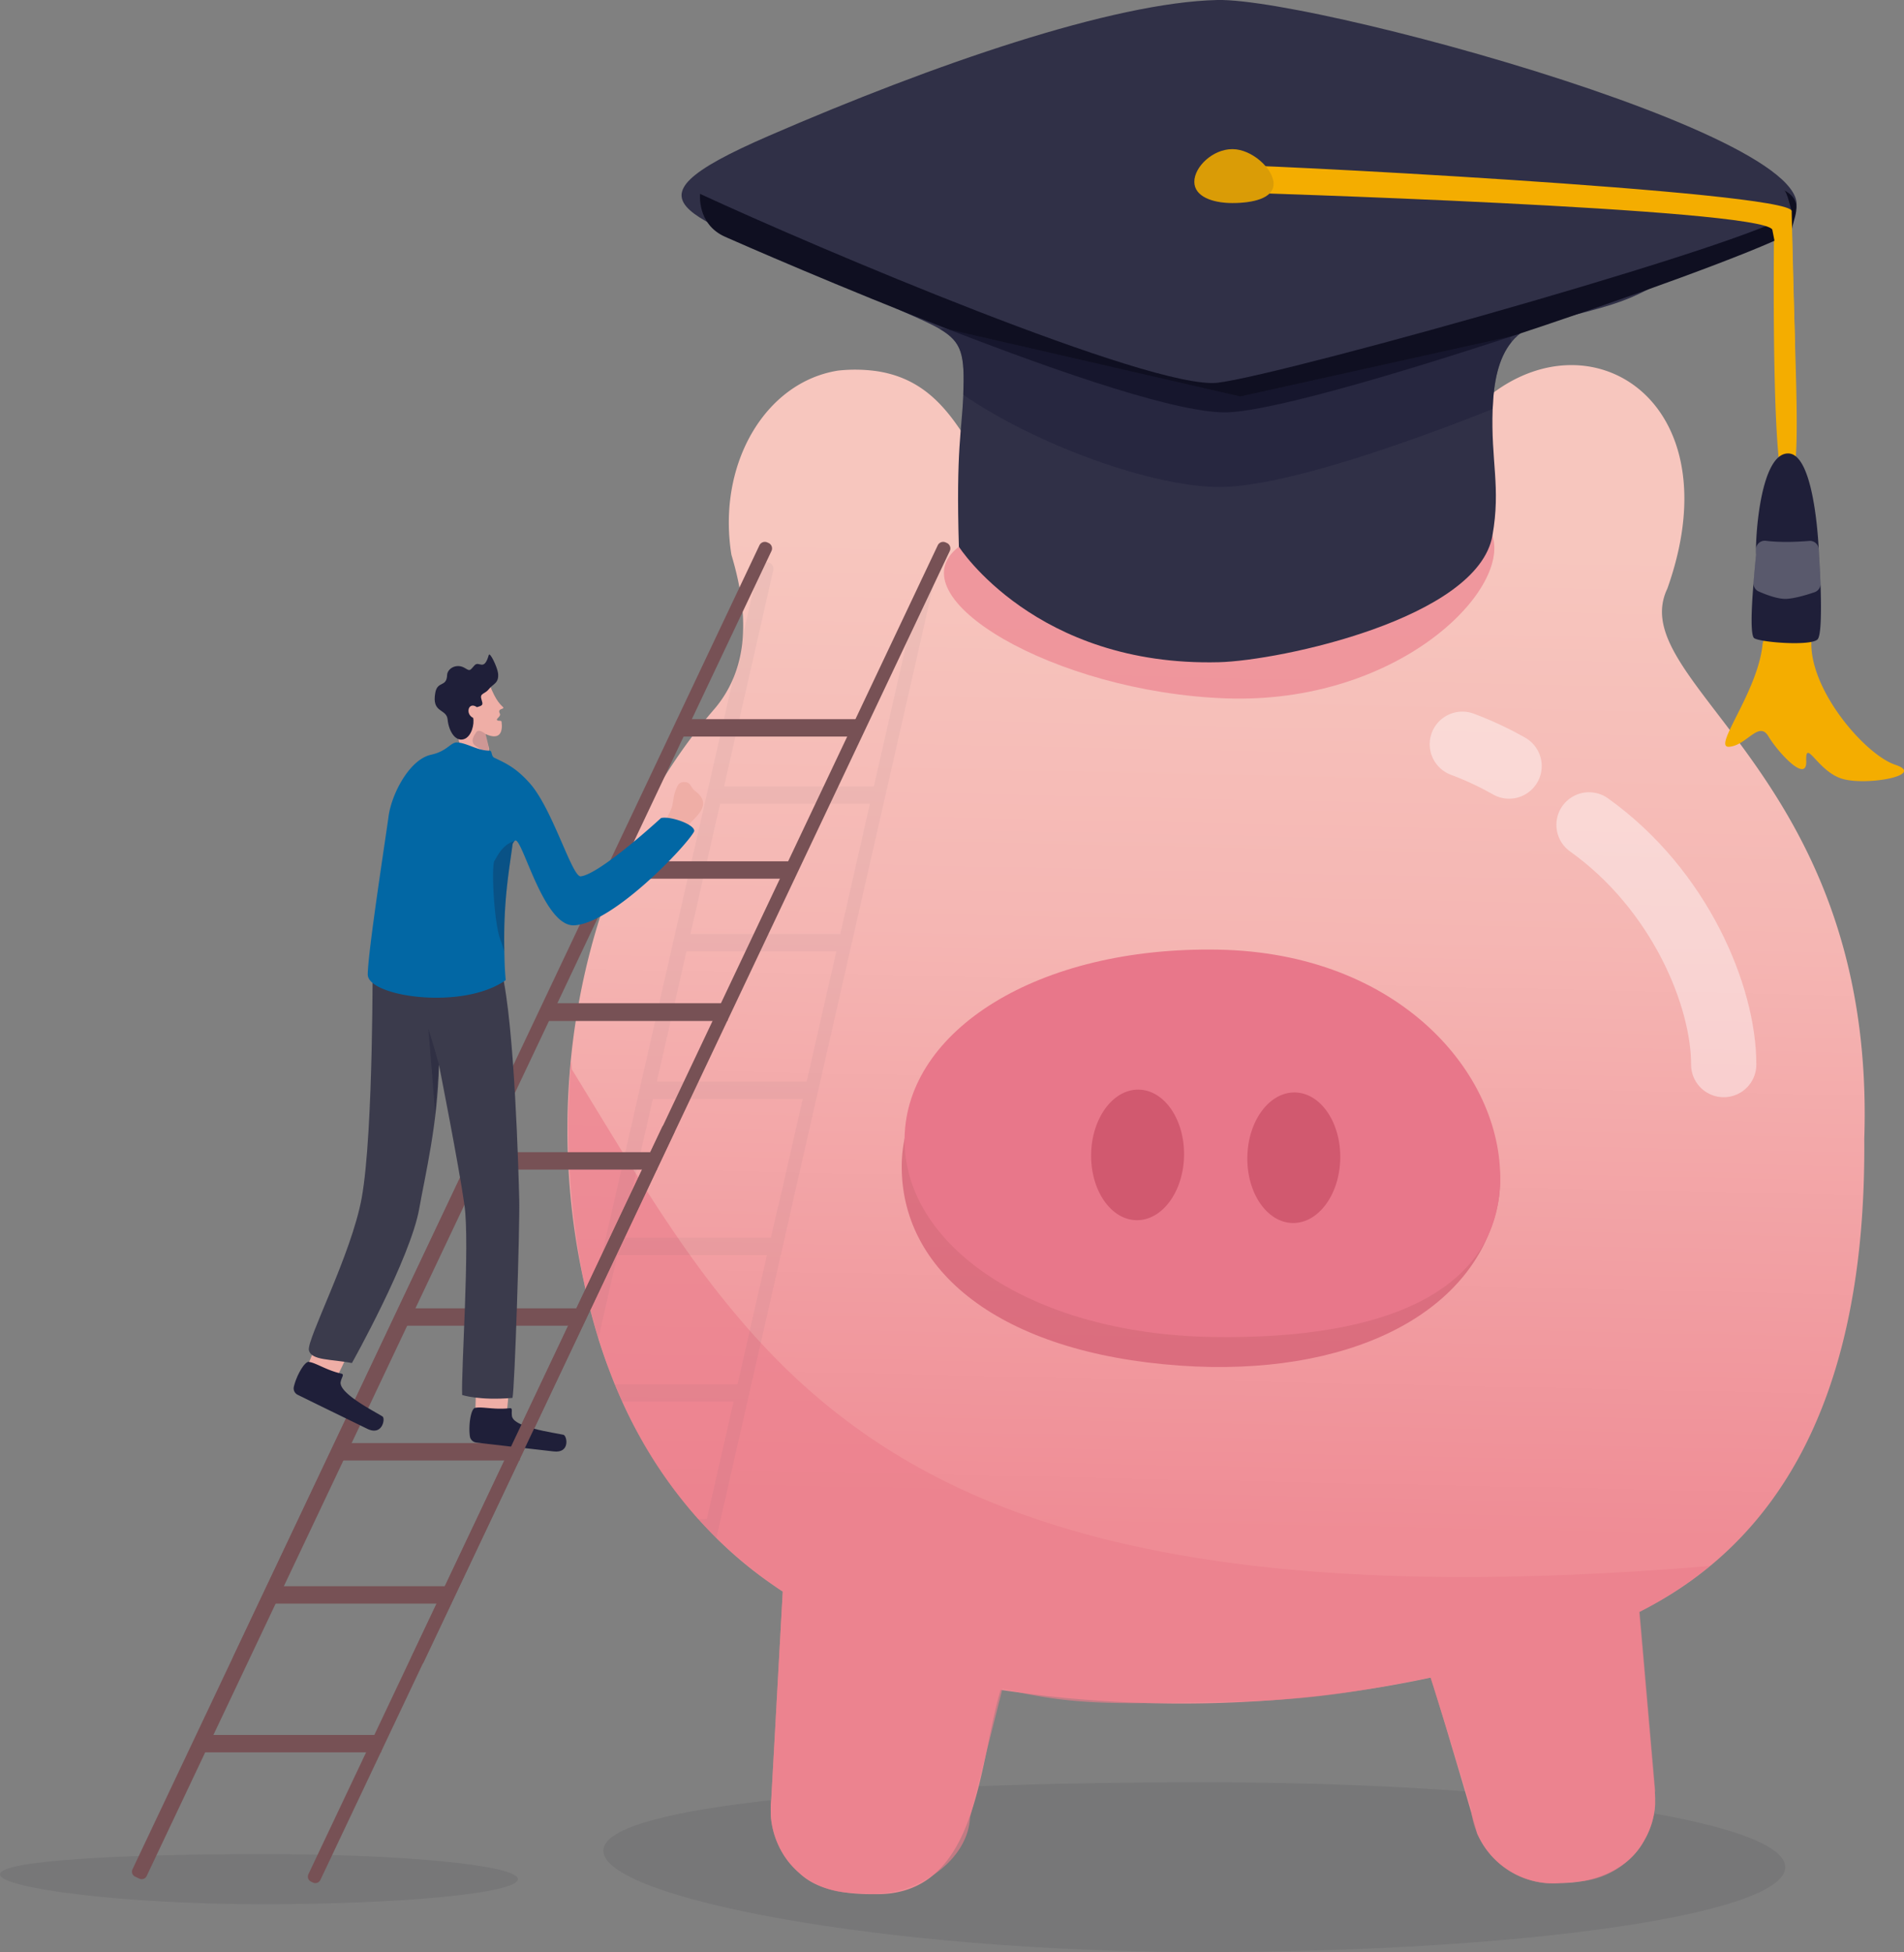 <svg xmlns="http://www.w3.org/2000/svg" xmlns:xlink="http://www.w3.org/1999/xlink" viewBox="0 0 1551.61 1590.77"><rect x="0" y="0" width="1551.61" height="1590.77" fill="#808080" stroke="none"/><defs><linearGradient id="a" x1="975.54" y1="1641.87" x2="1003.53" y2="325.36" gradientUnits="userSpaceOnUse"><stop offset="0.3" stop-color="#ef8c95"/><stop offset="0.67" stop-color="#f5b6b3"/><stop offset="0.91" stop-color="#f7c6be"/></linearGradient></defs><path d="M491.67,1508.2c0,38.21,227.24,82.57,489.07,82.57s474.09-31,474.09-69.18-212.26-69.18-474.09-69.18S491.67,1470,491.67,1508.2Z" fill="#32323f" opacity="0.12"/><path d="M0,1527.41c0,11.28,99.58,24.37,214.31,24.37s207.74-9.14,207.74-20.42-93-20.42-207.74-20.42S0,1516.13,0,1527.41Z" fill="#32323f" opacity="0.12"/><path d="M1519.23,928.12c.21,25.59-.65,51.18-2.85,76.4-11.28,127.87-57.63,246.17-177.8,307.69a.59.59,0,0,1-.14.06l-2.67,1.36a.15.15,0,0,0,0,.06h0l.3,3.54c.08.78.16,1.67.24,2.68,0,.25,0,.5.06.77.07.79.16,1.64.23,2.54l.16,1.89c.15,1.62.3,3.4.47,5.29l.2,2.35.44,5,.48,5.45.25,2.87q.32,3.63.65,7.5l1.47,16.82.25,2.72,1.19,13.65.59,6.86.88,10.16c0,.49.1,1,.14,1.47l.13,1.46.34,3.82c0,.42.07.84.1,1.26l.58,6.61c.09,1,.16,2,.26,3l.4,4.65c.08,1,.17,1.94.25,2.91.05.47.09.94.13,1.41l.36,4.13c.07.9.14,1.77.23,2.62.14,1.73.28,3.36.43,4.93.07.78.13,1.55.2,2.28l.09,1.09q.29,3.24.52,5.86l.14,1.66c0,.52.08,1,.13,1.5l.27,3c0,.26,0,.51.07.73l0,.55a2.69,2.69,0,0,0,0,.31l.09.86v.1c.17,2,.25,4,.25,6,0,.65,0,1.3,0,2,0,.11,0,.22,0,.32,0,.32,0,.63,0,1,0,0,0,.09,0,.14s0,.3,0,.44,0,.14,0,.22c0,.37,0,.74-.09,1.12,0,.11,0,.2,0,.29s0,.32,0,.48,0,.4-.06.61l-.09.88c-.05.43-.1.86-.16,1.28,0,.27-.07.54-.11.8s-.08.59-.13.88,0,.32-.07.48-.09.56-.14.85l0,.14-.27,1.41-.25,1.17c-.4,1.85-.89,3.69-1.44,5.49q-.74,2.31-1.61,4.58c-.15.38-.3.76-.46,1.14s-.31.75-.48,1.12c-.29.7-.61,1.39-.93,2.08l-.08.16c-.71,1.47-1.47,2.91-2.28,4.34,0,.1-.11.2-.16.31s-.16.25-.22.38a57.35,57.35,0,0,1-15.48,18.11l-.21.17c-9.89,7.61-22.07,12.42-34.84,14.66l-.25,0a97.15,97.15,0,0,1-16.32,1.44h0c-.35,0-.7,0-1,0a67.57,67.57,0,0,1-64.6-33.91c-.09-.15-.19-.32-.27-.48l-.25-.48c-.09-.14-.17-.28-.25-.42l-.12-.24c-.1-.17-.19-.36-.28-.54s-.16-.32-.25-.48c-.34-.64-.65-1.3-1-2s-.63-1.34-.91-2c0,0,0,0,0,0-.65-2.54-2.39-8.7-4.78-17a0,0,0,0,1,0,0c-4.34-15-10.83-37-17-57.5l0-.12-.1-.35c-7.14-23.85-13.78-45.63-15.92-51.85h0q-21.67,4.65-43.74,8.27l-.33.06-.41.06c-31.77,5.18-63.93,8.78-96.17,10.79h-.22c-26.74,1.67-53.51,2.26-80.11,1.77h-.16a964.2,964.2,0,0,1-116.9-9.19h-.06c-3.52-.49-7.26-1-11-1.55l-1.34-.19c-4.93,16.06-8.47,35.84-12.74,56.11h0c-2.83,13.44-6,27.11-10.08,40v0c-7.22,22.85-17.39,43.35-33.91,56.25l-.11.1c-11.36,8.83-25.69,14.06-44.11,14h-1.06q-2.34,0-4.71,0h-.39c-4.8-.09-9.7-.31-14.57-.8-9.63-1-19.18-2.93-27.72-6.75a3.18,3.18,0,0,1-.32-.16,51.26,51.26,0,0,1-14.47-9.62l-.17-.14-.13-.13h0l-.23-.21c-.32-.28-.63-.55-.93-.83h0c-.62-.58-1.24-1.17-1.84-1.77a64,64,0,0,1-7.12-8.33l-.41-.58-.52-.75-.43-.6-.31-.48-1.21-1.91,0-.07-.53-.88a70,70,0,0,1-9.29-30.73c0-.36,0-.73,0-1.09s0-.8,0-1.2a64.67,64.67,0,0,1,.41-10.41l.68-12.34c.17-2.91.33-5.88.5-8.9,1.35-24.09,2.85-51.38,4.3-77.93l.9-16.22c.1-1.83.2-3.65.29-5.47l.68-12.11.54-10,.24-4.38.42-7.52.15-2.74.22-3.8.16-3.13.26-4.5V1297c-2-1.3-4-2.61-5.95-4a1.6,1.6,0,0,1-.23-.16,334.66,334.66,0,0,1-47.72-39.24l-.08-.08c-.53-.51-1.07-1-1.59-1.58-1.12-1.11-2.23-2.24-3.31-3.36-.76-.77-1.51-1.55-2.25-2.33l-1.75-1.86-.09-.09c-2-2.16-4-4.33-6-6.54a379.36,379.36,0,0,1-61.85-95.62q-2.19-4.77-4.24-9.61l-.14-.33c-.19-.46-.38-.92-.58-1.38-.38-.95-.77-1.9-1.16-2.84-.16-.42-.34-.84-.51-1.26s-.26-.64-.38-1-.27-.63-.4-1-.13-.35-.2-.54-.1-.24-.15-.37c-.28-.72-.57-1.45-.86-2.18l-.06-.15c-.32-.8-.63-1.61-.93-2.42-.05-.13-.1-.26-.14-.38q-5.22-13.52-9.56-27.41s0,0,0,0h0q-3.82-12.24-6.94-24.69a1.6,1.6,0,0,1-.05-.21q-2.73-10.85-4.92-21.82h0c-35.8-161.13.17-342.88,105.23-465.51a94.73,94.73,0,0,0,17.05-27.62,105.3,105.3,0,0,0,7.09-31.16c1.81-22.44-2.48-45.88-9.16-68.13C584.19,378.65,623.26,311.41,683,302a127.41,127.41,0,0,1,30.9.38c23.94,3.44,40.35,14.4,53.07,28,18,19.18,28.55,43.54,42.47,59.17,7.09,8,15,13.65,25.32,15.23a45.56,45.56,0,0,0,17.78-1.05,516.14,516.14,0,0,1,75-14.4c1.19-.15,2.38-.29,3.57-.4,1-.12,2-.23,3-.33,1.54-.18,3.1-.33,4.65-.47l3.63-.34a3.11,3.11,0,0,1,.43,0c1.4-.14,2.8-.25,4.21-.36,17.24-1.39,34.57-2,51.88-1.71q23.76.34,47.35,2.76a518.25,518.25,0,0,1,84.64,15.75,28.07,28.07,0,0,0,31.95-13.32,207.27,207.27,0,0,1,26.44-43.81c18.93-23.69,40.9-38.45,62.91-45.21,76-23.35,152.47,48.72,106.54,177.81-17.69,37.12,21.26,73.5,65.25,134.57C1471.26,679.82,1524.35,773.94,1519.23,928.12Z" fill="url(#a)"/><path d="M1348.58,1460c.17,2,.25,4,.25,6,0,.65,0,1.3,0,2,0,.11,0,.22,0,.32,0,.32,0,.63,0,1,0,0,0,.09,0,.14l0,.55a.41.41,0,0,0,0,.11l0,.35-.06.77c0,.26,0,.52,0,.77-.06.5-.1,1-.15,1.49s-.1.86-.16,1.28c0,.27-.07.54-.11.8s-.08.59-.13.88,0,.32-.07.48-.09.56-.14.85l0,.14-.27,1.41-.25,1.17c-.4,1.85-.89,3.69-1.44,5.49q-.72,2.33-1.61,4.58c-.15.38-.3.76-.46,1.14s-.31.75-.48,1.12c-.29.7-.6,1.39-.93,2.08l-.08.16c-.75,1.58-1.57,3.13-2.44,4.65-.07.12-.16.25-.22.38a67.88,67.88,0,0,1-15.48,18.11l-.21.17a67.1,67.1,0,0,1-34.84,14.66l-1.83.19-14.74,1.29h0l-1,.09a67.45,67.45,0,0,1-63.47-32.06c-.39-.64-.76-1.27-1.13-1.92-.09-.15-.19-.32-.27-.48s-.34-.6-.5-.9l-.12-.24c-.19-.34-.36-.68-.53-1-.34-.64-.65-1.3-1-2s-.63-1.34-.91-2c-.62-1.43-1.18-2.9-1.7-4.38-.21-.57-.42-1.16-.59-1.75a2.85,2.85,0,0,1-.11-.39,4.75,4.75,0,0,1-.17-.49c-.14-.5-.29-1-.42-1.52s-.35-1.28-.51-1.93c0,0,0,0,0-.06-.08-.33-.17-.65-.25-1s-.14-.65-.2-1-.2-1-.3-1.41c0-.25-.09-.48-.12-.71-.12-.57-.22-1.13-.29-1.71a2,2,0,0,1-.07-.49l0-.25a0,0,0,0,1,0,0c0-.21-.07-.42-.09-.63a.32.32,0,0,1,0-.17c-.06-.47-.12-1-.17-1.44,0-.23,0-.48-.08-.73s0-.23,0-.37a3.27,3.27,0,0,1,0-.35l-16.54-53.81,0-.12-.1-.35L1165.71,1367v0l-3.72.72-6.36,1.24c-.38.06-.77.14-1.14.22-.65.14-1.27.25-1.9.37l-5.55,1.07-6,1.16c-1.6.31-3.19.59-4.78.9l-4.73.88-.75.13c-2.68.5-5.34,1-8,1.45l-.79.15-.74.12c-7.56,1.34-15.09,2.59-22.77,3.73-2.74.42-5.51.81-8.29,1.19-1,.15-2.06.3-3.1.42s-2.25.33-3.39.45c-3,.39-6.12.77-9.22,1.13l-3,.34h-.21c-1.07.13-2.17.25-3.27.36l-1,.09-3.32.34h0c-1.55.16-3.11.31-4.69.45l-.53,0c-1.79.17-3.58.32-5.39.46-6.45.56-13.15,1-20.15,1.39l-3.91.19c-.21,0-.4,0-.61,0-1.09.08-2.17.11-3.28.16h-.22l-3.74.16c-2.06.09-4.17.16-6.28.24l-3.34.1c-3.19.09-6.42.18-9.75.24-.57,0-1.13,0-1.7,0s-1.13,0-1.69,0c-1.79,0-3.59.07-5.35.08-1,0-2,0-3.05,0-16.67.3-31.53.64-45.21.84h-.16c-44.35.64-76.27-.24-116.9-9.19h-.06q-5.26-1.14-10.73-2.49l-.25,1h0l-14.08,55.91h0l-10.08,40v0l-2,8v0c-1.1,20-14.23,37-31.89,48.2-.65.42-1.3.82-2,1.23-.06,0-.13.08-.2.13a90.39,90.39,0,0,1-42.49,12.74l-.62,0q-2.37.06-4.71,0l-1.14,0-13.82-.76-2.05-.12a67.1,67.1,0,0,1-25.67-6.63,3.18,3.18,0,0,1-.32-.16,66.75,66.75,0,0,1-14.47-9.62l-.17-.14a.86.86,0,0,1-.14-.13l-.23-.21c-.32-.28-.63-.55-.93-.83h0l-1.31-1.25-.52-.52c-.1-.1-.19-.18-.27-.27-.42-.41-.82-.83-1.22-1.25h0l-.08-.08s0,0,0,0c-.85-.9-1.67-1.81-2.47-2.76-.41-.47-.79-1-1.18-1.44s-.72-.91-1.07-1.37l-.06-.09c-.41-.53-.79-1.06-1.16-1.6-.2-.28-.41-.57-.6-.86l-.35-.49-.31-.48-1.21-1.91,0-.07-.53-.88c-1-1.63-1.87-3.29-2.69-5-.11-.23-.22-.45-.31-.68-.28-.59-.54-1.17-.79-1.75s-.57-1.3-.82-2-.59-1.47-.86-2.23c0-.11-.08-.22-.11-.34-.19-.55-.39-1.1-.56-1.65a2.25,2.25,0,0,0-.08-.24c0-.09-.06-.19-.09-.27-.16-.52-.31-1-.46-1.57-.08-.23-.14-.48-.21-.71s-.07-.21-.09-.32c-.2-.76-.38-1.52-.56-2.28,0-.14-.07-.29-.1-.43a4.85,4.85,0,0,1-.16-.63c-.4-1.78-.7-3.59-.93-5.42,0-.2-.06-.4-.07-.6a1.35,1.35,0,0,1,0-.28c-.19-1.44-.3-2.9-.36-4.36,0-.36,0-.73,0-1.09s0-.8,0-1.2,0-.81,0-1.21c0-1.25.05-2.51.11-3.79l.31-5.41.68-12.34.5-8.9.25-4.56,3.74-67.69.31-5.68.9-16.22,1-17.58.54-10,.66-11.9.15-2.74.22-3.8.42-7.63h0v0c-2-1.33-4-2.66-5.94-4a1.6,1.6,0,0,1-.23-.16,359.26,359.26,0,0,1-47.71-39.28s0,0-.08-.08c-.52-.5-1.05-1-1.57-1.54q-1.69-1.68-3.34-3.36c-.76-.77-1.51-1.55-2.25-2.33l-.88-.93q-.45-.43-.87-.9h0a.39.39,0,0,1-.1-.08h0a355.78,355.78,0,0,1-47.36-62.7c-1-1.64-2-3.3-2.89-5-1.92-3.32-3.77-6.67-5.59-10q-1.35-2.54-2.69-5.09c-.93-1.84-1.87-3.68-2.78-5.51s-1.84-3.7-2.72-5.57c-.59-1.24-1.16-2.49-1.75-3.74-.44-1-.88-1.91-1.33-2.86-1.19-2.62-2.35-5.26-3.51-7.91-.12-.28-.23-.57-.36-.85a1.86,1.86,0,0,0-.1-.2c-.3-.74-.63-1.49-.93-2.24-.06-.15-.13-.29-.19-.45-.19-.46-.38-.92-.58-1.38-.38-.95-.77-1.9-1.15-2.84-.17-.42-.33-.84-.51-1.26s-.26-.64-.39-1-.27-.63-.4-1-.13-.35-.21-.53c-.33-.86-.67-1.71-1-2.56l-.06-.15c-.32-.8-.63-1.61-.93-2.42-.06-.13-.1-.26-.15-.38-.48-1.32-1-2.61-1.44-3.92-.19-.46-.38-.94-.56-1.42l-.34-.93c-.28-.82-.62-1.62-.91-2.46-.5-1.44-1-2.86-1.48-4.3-.79-2.27-1.54-4.55-2.3-6.84l-.29-.86q-.54-1.63-1.05-3.24c-.22-.68-.43-1.37-.64-2-.18-.52-.33-1-.5-1.57h0a.09.09,0,0,0,0,0c-.05-.15-.09-.31-.14-.48h0c-.19-.6-.37-1.22-.54-1.82s-.41-1.28-.59-1.92q-1-3.36-2-6.76a.6.6,0,0,1-.05-.16c-.37-1.32-.74-2.62-1.1-4-.17-.6-.33-1.2-.49-1.8-.36-1.32-.7-2.66-1-4a1.34,1.34,0,0,1-.11-.39c-.29-1.16-.59-2.33-.89-3.51,0-.07,0-.14-.05-.21-.08-.34-.17-.68-.26-1s-.21-.81-.3-1.21c-.15-.56-.3-1.1-.4-1.67-.23-.85-.45-1.71-.64-2.56,0-.1,0-.2-.06-.27-.82-3.44-1.59-6.87-2.35-10.35-.18-.82-.36-1.64-.53-2.48-.15-.66-.27-1.31-.42-2-.56-2.7-1.11-5.42-1.63-8.14-.39-2-.73-4-1.09-5.94-.27-1.48-.54-3-.79-4.45q-.48-2.67-.92-5.35c-.08-.48-.16-1-.22-1.44-.46-2.94-.91-5.86-1.35-8.8-.21-1.33-.41-2.66-.58-4-.11-.72-.21-1.43-.31-2.16-.16-1.19-.32-2.38-.47-3.57-.23-1.84-.48-3.71-.69-5.58-.16-1.31-.31-2.62-.48-4a1,1,0,0,1,0-.25q-1.07-9.22-1.89-18.62v0c-.22-2.51-.43-5-.62-7.55-.08-1.16-.18-2.33-.25-3.51s-.18-2.49-.25-3.74c-.13-1.77-.24-3.56-.34-5.36,0-.89-.1-1.79-.15-2.67s-.11-2-.15-3-.13-2.25-.18-3.39c0-.3,0-.59,0-.87-.05-.84-.08-1.67-.1-2.52-.12-2.51-.22-5.05-.31-7.59,0-1.64-.09-3.29-.14-4.94,0-.47,0-1,0-1.44,0-1,0-2-.05-3,0-1.48-.08-2.95-.1-4.45V917.1a1.77,1.77,0,0,0,0-.33v-.29c.24-12,2.49-69.64,3.08-45.17,12.24,19.89,24.15,39.6,36.09,59q3.63,5.94,7.29,11.84,4.2,6.8,8.43,13.53c.27.42.52.84.79,1.26,11,17.58,22.23,34.85,33.83,51.7q4.92,7.14,9.93,14.16a741.23,741.23,0,0,0,49.09,62,.3.3,0,0,0,.08.08q4.32,4.88,8.78,9.67l.08.09q2.58,2.79,5.2,5.53a0,0,0,0,0,0,0c3.12,3.3,6.32,6.57,9.56,9.82q7.82,7.82,16,15.39c66.14,60.89,152.34,109.08,280.08,136h0c115.11,24.28,263.89,31.3,462.09,14.76a.36.36,0,0,1,.14,0,339.76,339.76,0,0,1-54.41,36,.59.59,0,0,1-.14.06l-2.65,1.42h0l.37,4.16.24,2.84.11,1.23.12,1.31.16,1.89.23,2.54.44,5.1.44,5,.73,8.32.65,7.5,1.47,16.82,1.44,16.37.59,6.86,1,11.63.13,1.46.44,5.08.58,6.61.26,3,.4,4.65.13,1.46.25,2.86.36,4.13.34,3.9.32,3.65.2,2.28.09,1.09c.1,1.08.19,2.1.27,3.09l.25,2.77.14,1.66.13,1.5.27,3,.07.73,0,.55.11,1.17Z" fill="#ea7d8c" opacity="0.64" style="isolation:isolate"/><path d="M972.84,511.73c-32.91,1.9-40.52-57.39-41.7-122.83,6-.68,12-1.23,18-1.7q16.43-1.29,33.18-1.57c5.54-.08,11-.07,16.56,0C997.26,414.74,1017.18,509.17,972.84,511.73Z" fill="#d86477"/><path d="M1220.22,983.22c-19.64,89.35-123.72,139.12-258.53,129.65-147.06-10.33-228.41-77.47-226.84-164.62S843.08,792.34,990.49,795,1238.93,898.08,1220.22,983.22Z" fill="#d1596f" opacity="0.67"/><path d="M1222.53,962.09c-1.58,87.16-88,130.07-235.43,127.41s-251.51-75.22-249.93-162.38S845.4,771.21,992.8,773.88,1224.1,874.94,1222.53,962.09Z" fill="#e8778a" style="isolation:isolate"/><ellipse cx="1054.42" cy="943.53" rx="53.21" ry="37.87" transform="translate(92.01 1980.74) rotate(-88.97)" fill="#d1596f"/><ellipse cx="927.12" cy="941.23" rx="53.21" ry="37.87" transform="translate(-30.7 1851.2) rotate(-88.97)" fill="#d1596f"/><g opacity="0.42"><path d="M1229.79,624.27a264.83,264.83,0,0,0-38.09-17.78" fill="none" stroke="#fff" stroke-linecap="round" stroke-miterlimit="10" stroke-width="53.17"/><path d="M1404.68,867.55c.14-55.27-35.43-142.29-109.77-195.35" fill="none" stroke="#fff" stroke-linecap="round" stroke-miterlimit="10" stroke-width="53.17"/></g><path d="M1216.23,436.38c14.81,45.23-77.7,137.82-217.41,132.73S728,486.34,781.41,445.55,1216.23,436.38,1216.23,436.38Z" fill="#ea7d8c" opacity="0.64" style="isolation:isolate"/><path d="M1444.28,187.06c-130.09,56.08-83.38,51.49-185.28,75.36-12.09,2.82-20.91,8.53-27.28,16.39-10.69,13.19-14.5,32.44-15.32,54.49-1.56,42.31,6.76,63.73-.17,103.08-11.9,67.68-173.24,102-223,103.27-149.32,3.74-211.81-94.1-211.81-94.1-2.43-79.7,2.47-95,3.58-123.84,1.24-32.58-.88-42.86-19.07-53.55-13.86-8.12-37.07-16.47-75.21-35.08C567.92,173.18,492.12,169,626.65,110.64S906.86,2,992,0,1567.94,133.75,1444.28,187.06Z" fill="#303047"/><path d="M1458.83,170.18a7.21,7.21,0,0,1,1.26,4c1.85,126.29,10.19,219-4.09,222.65-11.71,3-10.89-161.65-10.19-222.65a7.14,7.14,0,0,1,13-4Z" fill="#f4ad00"/><path d="M1438.65,520.3a7.21,7.21,0,0,0-2.28,4.68c-3.88,39.11-41.31,84.52-27.31,83.58,14.32-1,24.23-21.58,32-8.6s31.6,39.09,30.89,20.12,9.39,8.73,29.43,14.6,68.42-3,43.13-11.45-73-64.29-68.07-104.55C1480.71,483.65,1447.39,512.26,1438.65,520.3Z" fill="#f4ad00"/><path d="M1481.16,521.06c-5.44,5.55-45.9,2.51-51.54-.93-3.12-1.85-2.4-22.26-1-40.27.93-13.07,2.13-24.86,2.38-27.28a6.92,6.92,0,0,0,0-.91c-.1-3.05,0-7.23.24-12.18,1.34-25.62,7.86-70.88,26.43-69.95,16.73.9,22.29,47.49,24,70.6.56,7.79.73,12.92.73,12.92s.91,13.09,1.34,27.8C1484.21,498.3,1484.11,518,1481.16,521.06Z" fill="#1f1f39"/><path d="M1483.56,475.6a7.15,7.15,0,0,1-4.81,7c-7.37,2.51-16.27,5.05-22.86,5.42-6.29.31-15.07-2.68-22.64-6a7.17,7.17,0,0,1-4.28-7.12c.86-11,1.79-20.22,2-22.33a6.92,6.92,0,0,0,0-.91c0-1.16,0-2.47,0-3.94a7.13,7.13,0,0,1,8-7c11.94,1.42,25.08.94,35.44.09a7.13,7.13,0,0,1,7.69,6.74c.19,3.45.26,5.49.26,5.49S1483.09,463.17,1483.56,475.6Z" fill="#fff" opacity="0.26"/><path d="M570.52,158s-2.81,24.69,20.44,35,331.9,145.58,409.43,143,460-137.68,459.93-148,14.39-27-14.19-36.15S570.52,158,570.52,158Z" fill="#0f0f21"/><path d="M570.52,158c94.31,43.72,368.28,159.93,421.68,153.9S1464.66,188.06,1460.06,172s-3.8-19.29-20.59-29.09S1000.82,23.29,1000.82,23.29Z" fill="#303047"/><path d="M1231.72,278.81c-10.69,13.19-14.5,32.44-15.32,54.49-52.75,21-166.11,63.43-222.48,63.53-54.5.1-149.33-34.19-208.93-75.12,1.24-32.58-.88-42.86-19.07-53.55l3.18-.66,241.62,55.55,219.66-48.73Z" fill="#1f1f39" opacity="0.51"/><path d="M1444.28,187.06c-10.17-17.33-435.71-30.25-438.29-30.25s-22.4-20.68-12.06-22.4S1459.8,156,1460.06,172s2.8,110,2.8,110Z" fill="#f4ad00"/><path d="M1037.86,149.81c0,12.12-17.54,15.64-33.57,15.64s-31-5.21-31-17.33,15-26.58,31-26.58S1037.86,137.68,1037.86,149.81Z" fill="#f4ad00"/><path d="M1037.86,149.81c0,12.12-17.54,15.64-33.57,15.64s-31-5.21-31-17.33,15-26.58,31-26.58S1037.86,137.68,1037.86,149.81Z" fill="#1f1f39" opacity="0.12"/><g opacity="0.06"><path d="M630.17,464.7,590.05,640.86,586.82,655,562.66,761.14l-3.24,14.18L535.26,881.44,532,895.6l-25.75,113.07-3.23,14.16-15.61,68.56s0,0,0,0h0q-3.82-12.24-6.94-24.69L492.26,1015h0L597.82,551.49l7.09-31.16L618.21,462a5.3,5.3,0,0,1,6.36-4l1.6.37A5.3,5.3,0,0,1,630.17,464.7Z" fill="#5a5a6b"/><path d="M760.91,475.34,619.85,1094.7l-36.19,158.9v0l-.08-.08c-.53-.51-1.07-1-1.59-1.58-1.12-1.11-2.23-2.24-3.31-3.36-.76-.77-1.51-1.55-2.25-2.33l-.88-.93q-.45-.43-.87-.9v0l1.5-6.63L598,1142.18l3.23-14.16,9.81-43.08,14.14-62.11,3.23-14.16,5.74-25.23,20-87.84,3.23-14.16,24.17-106.12,3.22-14.18L708.91,655l3.22-14.17,38.24-167.92a4.86,4.86,0,0,1,5.83-3.66l1,.24A4.87,4.87,0,0,1,760.91,475.34Z" fill="#5a5a6b"/><rect x="580.82" y="640.86" width="134.91" height="14.17" transform="translate(1296.55 1295.89) rotate(180)" fill="#5a5a6b"/><rect x="553.86" y="761.15" width="134.91" height="14.17" transform="translate(1242.62 1536.46) rotate(180)" fill="#5a5a6b"/><rect x="525.44" y="881.44" width="134.91" height="14.17" transform="translate(1185.79 1777.04) rotate(180)" fill="#5a5a6b"/><rect x="496.73" y="1008.67" width="134.91" height="14.17" transform="translate(1128.36 2031.5) rotate(180)" fill="#5a5a6b"/><path d="M607.09,1128v14.16H506.75q-2.26-4.93-4.38-9.94c-.19-.46-.38-.92-.58-1.38-.38-.95-.77-1.9-1.16-2.84Z" fill="#5a5a6b"/><path d="M582.55,1237.8V1252H582c-1.12-1.11-2.23-2.24-3.31-3.36-.76-.77-1.51-1.55-2.25-2.33l-.88-.93q-.45-.43-.87-.9h0a.39.39,0,0,1-.1-.08h0v0c-2-2.16-4-4.33-6-6.54Z" fill="#5a5a6b"/><path d="M504,1018.56l-1,4.27-15.6,68.51q-3.82-12.24-6.94-24.69a1.6,1.6,0,0,1-.05-.21L492,1015.82a3.79,3.79,0,0,1,.29-.84h0a3.92,3.92,0,0,1,4.37-2.1l.1,0,4.33,1A3.9,3.9,0,0,1,504,1018.56Z" fill="#5a5a6b"/><path d="M644.36,986.63l-24.59,108-36.19,158.91v0c-.53-.51-1.07-1-1.59-1.58-1.12-1.11-2.23-2.24-3.31-3.36-.76-.77-1.51-1.55-2.25-2.33l-.88-.93q-.45-.43-.87-.9h0a.39.39,0,0,1-.1-.08h0v0l1.49-6.54,21.78-95.62,3.23-14.16,9.83-43.16,14.13-62,3.22-14.16,5.57-24.44a3.34,3.34,0,0,1,.27-.79,3.75,3.75,0,0,1,4.23-2.05l3.19.72A3.78,3.78,0,0,1,644.36,986.63Z" fill="#5a5a6b"/></g><path d="M192.56,1356.26l1,.46a4.88,4.88,0,0,0,6.49-2.32L628.69,449a4.88,4.88,0,0,0-2.32-6.49l-1-.45a4.87,4.87,0,0,0-6.49,2.31L190.24,1349.78A4.87,4.87,0,0,0,192.56,1356.26Z" fill="#775155"/><path d="M337.83,1356.26l1,.46a4.87,4.87,0,0,0,6.48-2.32L774,449a4.88,4.88,0,0,0-2.31-6.49l-1-.45a4.86,4.86,0,0,0-6.48,2.31L335.52,1349.78A4.86,4.86,0,0,0,337.83,1356.26Z" fill="#775155"/><rect x="325.11" y="1066.17" width="149.86" height="14.17" fill="#775155"/><rect x="273.71" y="1175.97" width="149.86" height="14.17" transform="translate(697.28 2366.12) rotate(180)" fill="#775155"/><rect x="385.67" y="938.94" width="149.86" height="14.17" fill="#775155"/><rect x="442.98" y="817.71" width="149.86" height="14.17" transform="translate(1035.82 1649.59) rotate(180)" fill="#775155"/><rect x="497.55" y="701.89" width="149.86" height="14.17" transform="translate(1144.97 1417.95) rotate(180)" fill="#775155"/><rect x="552.1" y="586.08" width="149.86" height="14.17" transform="translate(1254.06 1186.32) rotate(180)" fill="#775155"/><rect x="442.98" y="817.71" width="149.86" height="14.17" transform="translate(1035.82 1649.59) rotate(180)" fill="#775155"/><path d="M405.69,924.35l-6.9,14.59-6.71,14.17-53.53,113.06-6.71,14.17-42.66,90.12-2.61,5.51-.4.84-5.06,10.69-1.25,2.64-.4.84-48.13,101.65-6.7,14.17-50.69,107-6.7,14.17L119.52,1528.8a4.46,4.46,0,0,1-5.94,2.13l-3.5-1.65a4.46,4.46,0,0,1-2.12-5.94L266.2,1189.11l9.14-19.32,118.8-250.92a3.76,3.76,0,0,1,.5-.81,4.46,4.46,0,0,1,5.44-1.31l3.49,1.66a4.34,4.34,0,0,1,2,1.85A4.4,4.4,0,0,1,405.69,924.35Z" fill="#775155"/><path d="M253.5,1533.39l1.55.74a4.55,4.55,0,0,0,6.05-2.17L549.33,923.17a4.08,4.08,0,0,0-1.94-5.45L545,916.59a4.1,4.1,0,0,0-5.45,1.95l-288.23,608.8A4.53,4.53,0,0,0,253.5,1533.39Z" fill="#775155"/><rect x="160.71" y="1413.85" width="149.86" height="14.17" transform="translate(471.28 2841.87) rotate(180)" fill="#775155"/><rect x="218.02" y="1292.63" width="149.86" height="14.17" transform="translate(585.9 2599.43) rotate(180)" fill="#775155"/><path d="M412.81,1151.51c1.66-9.77,2.63-34.77,2.63-34.77l-27-2.89-1.11,37.57,17.05,13.19Z" fill="#efaea6"/><path d="M425,1160.82,417.8,1176l-1.34,2.84h-.11c-9.26-1.06-18.25-2.1-24.43-2.83l-3.72-.45a6,6,0,0,1-5.27-5c-1.32-9.36.9-23.4,4.56-23.32h0c5.37-1,14.61,1.44,25.84.51l1.87-.18c2.9-.34,1.43,2.13,2,6.37.37,2.7,3.39,5,7.67,6.88Z" fill="#1f1f39"/><path d="M451.16,1182.79l-23.37-2.68h-.1l7.49-15.83.1,0c10.12,2.69,21.23,4.23,24,5S464.9,1184.39,451.16,1182.79Z" fill="#1f1f39"/><path d="M274.29,1122.29c5-8.6,14.83-31.69,14.83-31.69l-24.37-11.66-14.39,34.81,11.37,18Z" fill="#efaea6"/><path d="M278,1119.35c2.85.65.59,2.48-.36,6.64-2.19,9.52,29.7,25.28,34.14,28.38,2.29,1.61-.08,16-12.45,10-10.7-5.24-45-21.91-56.71-27.72a5.8,5.8,0,0,1-3.18-6.44c2.08-9.22,9.17-21.64,12.58-20.32C257.71,1110.71,266.1,1116.65,278,1119.35Z" fill="#1f1f39"/><path d="M408.9,791.85c10.4,43.11,13.71,163.93,14.24,185.86s-3.67,154.39-5.51,161.46c-27,2.33-41-2.37-41-2.37-1-18.33,6.39-122.65,1.86-154.76C373.8,949,357.71,867.7,357.71,867.7c-.85,47.51-11.4,90.61-16,116.91-7.14,40.93-54.93,126.18-54.93,126.18-16.58-3.35-33.17-1.91-35.06-10.52s34.6-78,43-123.85c9.81-53.67,8.93-200.87,8.93-200.87l84.64,1.16Z" fill="#3b3b4c"/><path d="M357.71,867.7c-.75,13.59-2.53,25.08-2.92,40.87l-5.66-70S353.35,851.66,357.71,867.7Z" fill="#1f1f39" opacity="0.38"/><path d="M536.36,678.17c6.08-9.13,9.44-15.6,10.91-19.69s1.25-8.49,2.82-13.08c2.21-6.42,3.57-8.61,8.77-8,4.19.49,3.93,4.43,7.47,7.06,15.6,11.57-.43,21.51-5.49,28.22s-35.24,33.58-35.24,33.58Z" fill="#efaea6"/><path d="M398.66,557.07c5.76,15.51,10.4,18,11.27,19.16,1.66,2.12-5,.59-2.57,5.35,1,1.91-2.65,3.94-2.43,4.92.34,1.56,3.6.17,3.79,1.56,1.06,7.86-.85,15.69-13,10.13,2.11,8.77,2.85,11.87,2.85,11.87l-1.19,17.4-21.12-4.31c3-15.46-17-54.25-9.57-64.78S397,552.54,398.66,557.07Z" fill="#efaea6"/><path d="M385.58,585c-6.68-3.13-3.87-13.63,3.05-8.73,5.4-1.48,5-2,3.62-6.74s3-3.81,6.23-8.05,8.48-4.62,7.36-13.13c-.62-4.66-6.66-17.58-7.54-14.53-4,13.86-7.8,4.2-11.61,8.39s-3.47,4.9-7.68,2.28c-7-4.34-14.47.31-14.66,5.71-.36,9.94-7.77,4.54-9.58,14.13-3.25,17.21,9.12,12.78,10,22s6.09,18,12.88,16.15S386.71,589.75,385.58,585Z" fill="#1f1f39"/><path d="M395.74,598.19c-4.76-3.73-6.73-2.77-7.63-1.52-8.12,11.28,2.3,11.19,6.95,16.81s2.83-5.9,2.83-5.9Z" fill="#1f1f39" opacity="0.16"/><path d="M299.69,794.14c0,18,77.39,29.48,112.41,4.59-.92-11.3-.88-14.1-1.1-23.51-.92-40.2,3.71-64.84,6.76-87.48a10.55,10.55,0,0,1,1.57-2.36c5.35-7.25,22.85,70.06,48.63,68.68,32.06-1.72,92.53-65.91,97.73-76.6,1-5.53-19.53-12.64-27-10.83,0,0-49.51,45.66-65.44,47.51-7,.81-22.88-54.81-41.4-75.72-11.4-12.86-19.65-16.41-29-20.9-2.82-1.35-1.53-5.85-3.9-5.81-9.48.16-18-6.11-26.22-6.68-5.52-.38-8,7.06-21.41,10-17.66,3.85-32.26,32-34.71,50.42C314.89,678.77,299.71,776.16,299.69,794.14Z" fill="#0267a4"/><path d="M408.09,766.67c.92,2.13,2,6.2,2.91,8.55-.92-40.2,3.71-64.84,6.76-87.48a7.05,7.05,0,0,1,1.57-2.36c-9.9,2.74-13.84,12.15-16.34,16C400.15,705.7,402.64,754.11,408.09,766.67Z" fill="#1f1f39" opacity="0.28"/></svg>